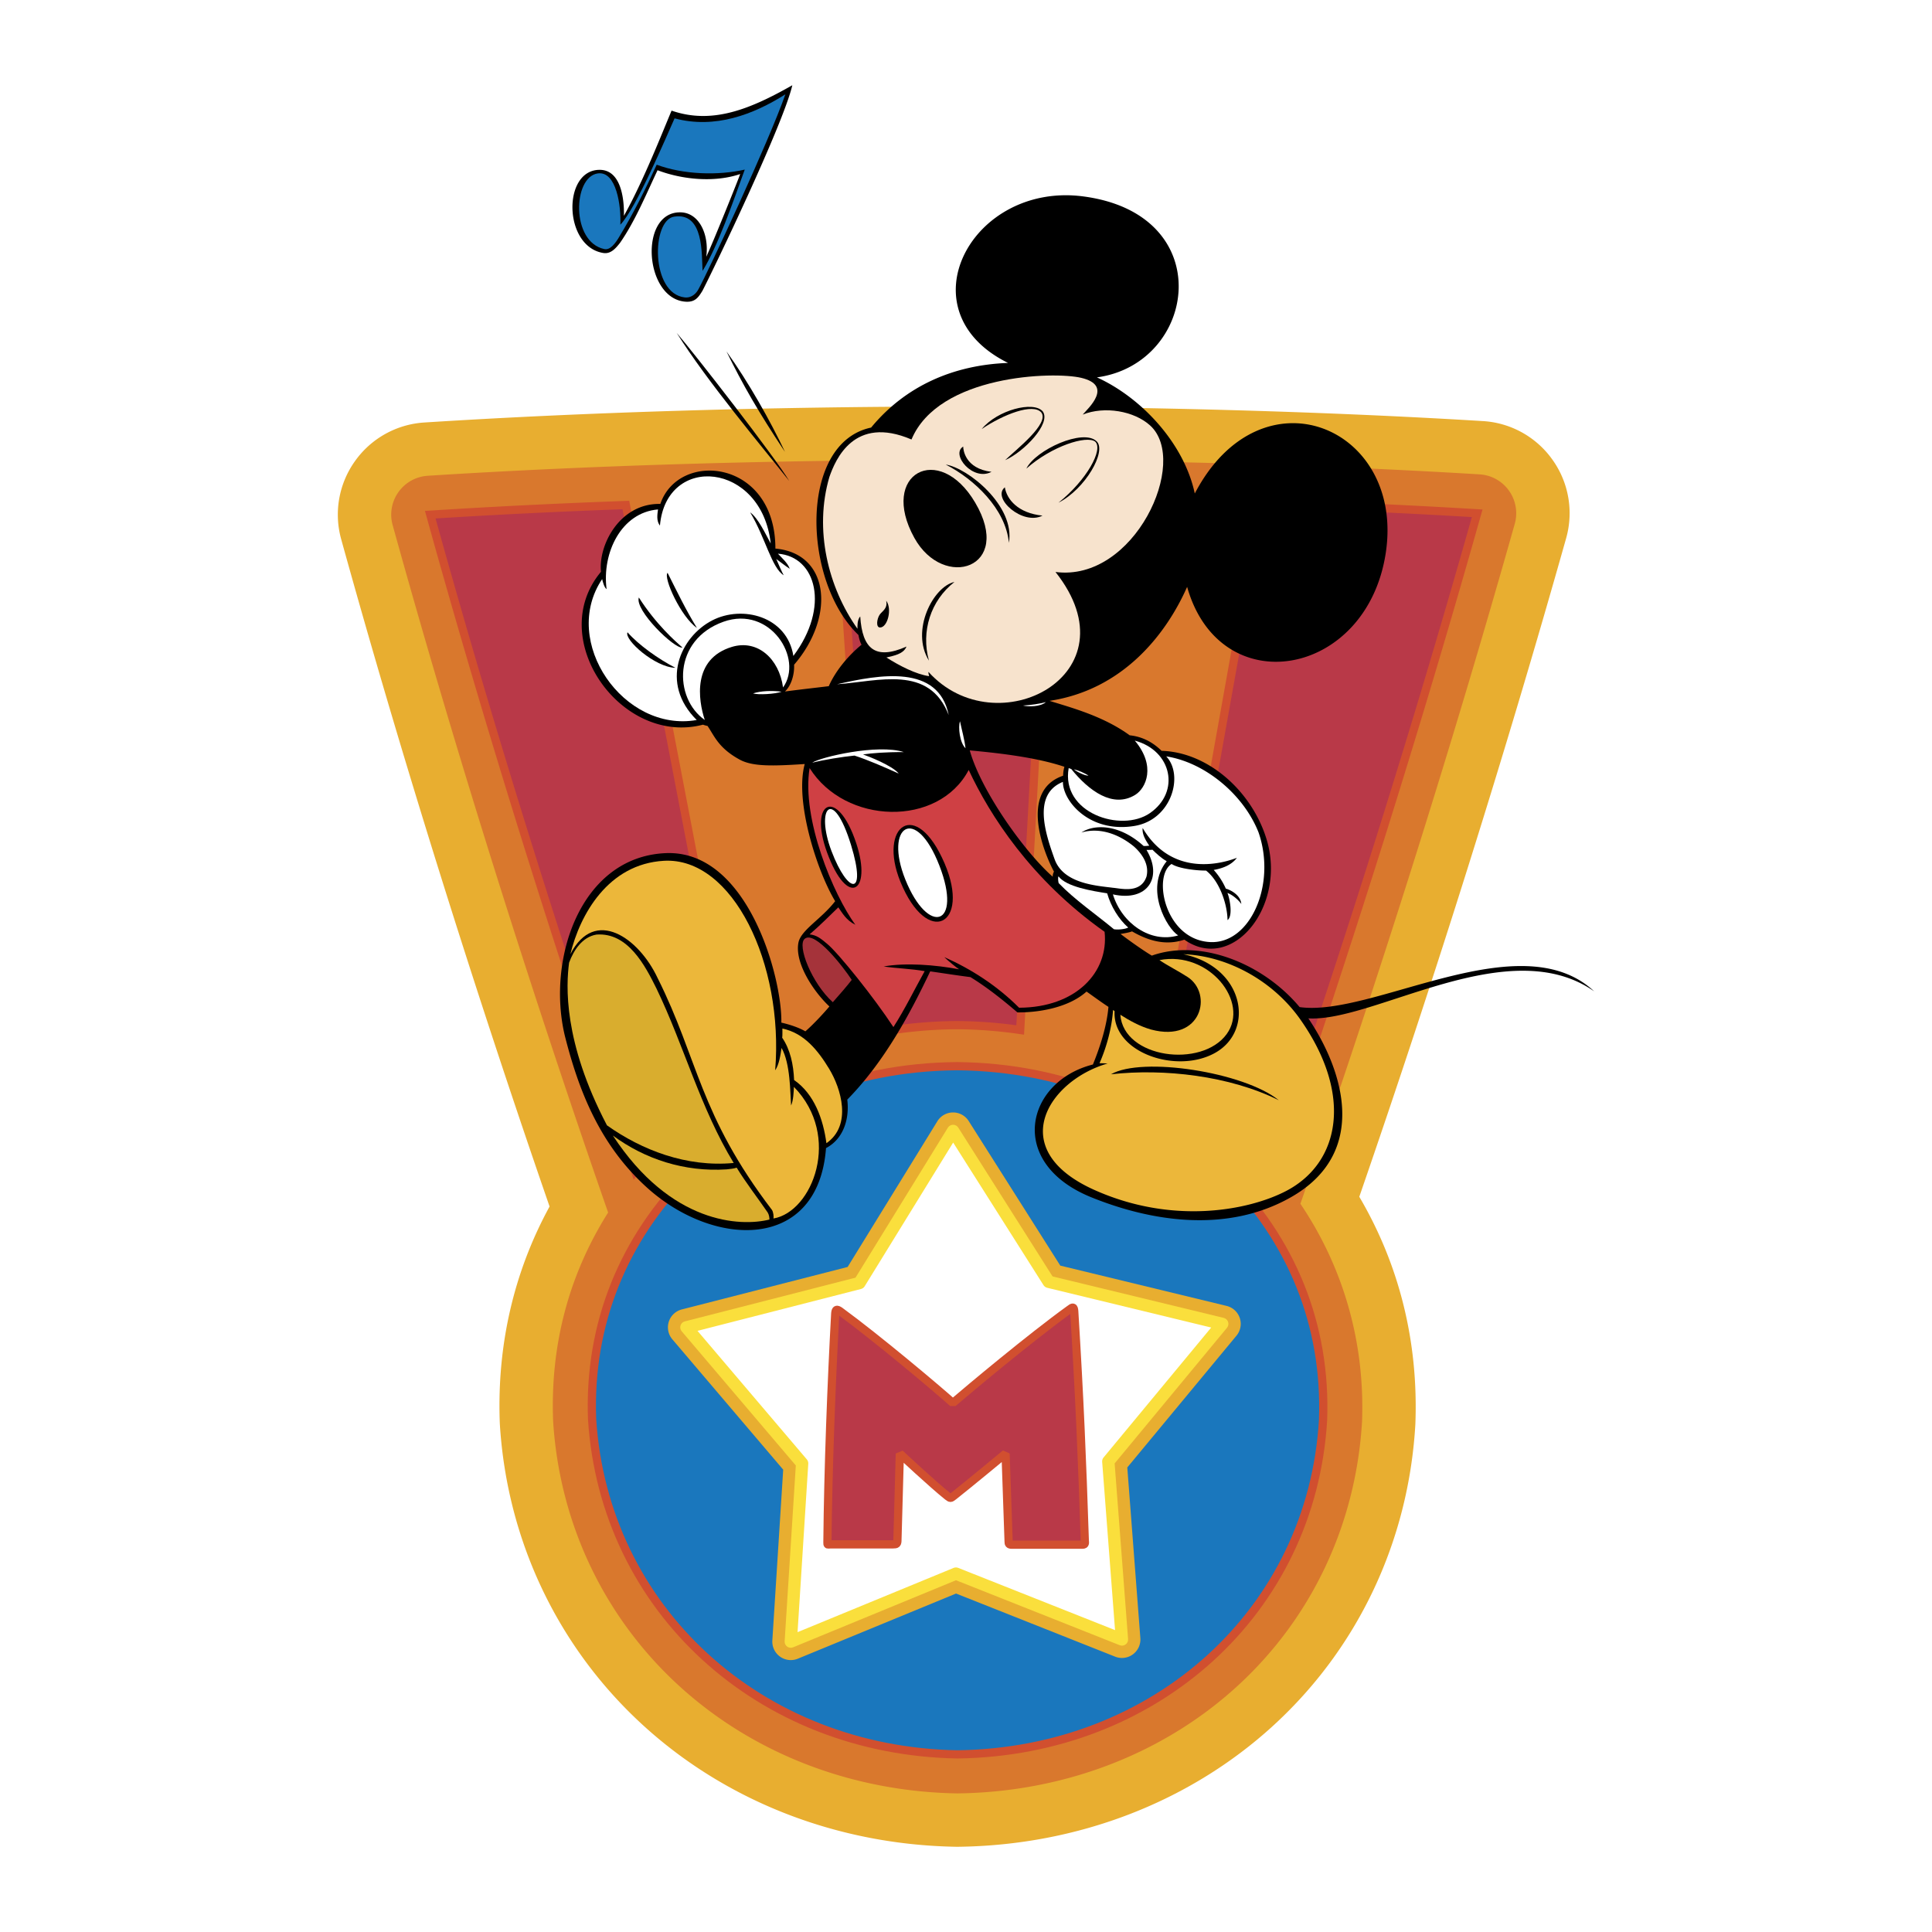 <svg xmlns="http://www.w3.org/2000/svg" width="2500" height="2500" viewBox="0 0 192.756 192.756"><g fill-rule="evenodd" clip-rule="evenodd"><path fill="#fff" d="M0 0h192.756v192.756H0V0z"/><path d="M154.895 45.874a9.176 9.176 0 0 0-6.955-3.863c-32.639-1.989-73.103-1.935-105.601.142a9.182 9.182 0 0 0-6.923 3.855 9.178 9.178 0 0 0-1.372 7.805c5.916 21.351 13.089 44.311 20.787 66.561-3.555 6.507-5.255 13.793-4.969 21.542l.012.24c.729 11.556 5.786 22.185 14.24 29.931 8.338 7.64 19.438 11.96 31.253 12.165.093.002.188.002.282 0 11.848-.155 22.969-4.426 31.314-12.024 8.49-7.731 13.549-18.396 14.242-30.03.004-.055.006-.109.008-.164.307-8.181-1.609-15.849-5.596-22.632 7.516-21.762 14.635-44.415 20.633-65.688a9.17 9.17 0 0 0-1.355-7.84z" fill="#e8ae30"/><path d="M150.553 48.958a3.876 3.876 0 0 0-2.938-1.631c-32.434-1.976-72.644-1.922-104.938.141a3.877 3.877 0 0 0-2.923 1.627 3.872 3.872 0 0 0-.579 3.295c6.089 21.978 13.518 45.675 21.48 68.531.006.017.014.031.02.048-3.922 6.222-5.771 13.195-5.492 20.754l.005.098c.642 10.174 5.089 19.528 12.523 26.339 7.379 6.761 17.233 10.584 27.748 10.767h.119c10.545-.139 20.418-3.916 27.799-10.638 7.459-6.79 11.902-16.169 12.514-26.454.295-7.854-1.832-15.338-6.15-21.735 7.795-22.406 15.189-45.86 21.385-67.832a3.881 3.881 0 0 0-.573-3.31z" fill="#d9782d"/><path d="M125.059 114.119a41.045 41.045 0 0 1 1.922 2.052c7.527-21.807 14.508-44.069 20.398-64.96a741.919 741.919 0 0 0-21.477-.976l-10.207 57.061a40.787 40.787 0 0 1 9.364 6.823zM65.884 114.114l.044-.043a40.562 40.562 0 0 1 7.615-5.829L62.444 50.385c-6.748.247-13.296.569-19.518.966 5.831 21.046 12.842 43.508 20.449 65.527a41.508 41.508 0 0 1 2.509-2.764zM95.427 102.278h.066a45.72 45.72 0 0 1 6.292.483l2.904-52.947a979.468 979.468 0 0 0-20.998.049l3.59 53.21a45.553 45.553 0 0 1 8.146-.795z" fill="#b93948" stroke="#d14f2f" stroke-width=".819" stroke-miterlimit="2.613"/><path d="M95.46 106.374c-10.775.086-19.984 4.114-26.673 10.632-6.565 6.594-10.067 15.037-9.715 24.569 1.196 18.97 16.7 33.117 36.454 33.459 19.784-.26 35.338-14.287 36.475-33.345.357-9.555-3.166-18.009-9.805-24.638-6.719-6.557-15.962-10.589-26.736-10.677z" fill="#1a77bd" stroke="#d14f2f" stroke-width=".819" stroke-miterlimit="2.613"/><path d="M123.693 131.502a1.842 1.842 0 0 0-1.314-1.211l-16.594-4.021-9.138-14.423a1.842 1.842 0 0 0-3.127.021l-8.953 14.538-16.541 4.236a1.844 1.844 0 0 0-.947 2.981l11.061 13.005-1.083 17.039a1.845 1.845 0 0 0 2.542 1.822l15.787-6.501 15.87 6.297a1.842 1.842 0 0 0 2.517-1.854l-1.303-17.023 10.893-13.147c.407-.492.53-1.157.33-1.759z" fill="#e8ae30"/><path fill="#fff" stroke="#fadf3c" stroke-width="1.229" stroke-linejoin="round" stroke-miterlimit="2.613" d="M85.747 128.007l9.343-15.173 9.537 15.052 17.316 4.197-11.367 13.721 1.36 17.766-16.562-6.571-16.477 6.784 1.131-17.782-11.544-13.573 17.263-4.421z"/><path d="M109.441 37.651c4.436 2.016 8.699 6.578 9.762 11.585 6.619-12.657 20.979-6.673 19.053 5.941-1.904 12.475-16.547 14.973-19.816 3.374-2.105 4.765-6.43 10.27-13.729 11.373 2.248.7 5.389 1.538 7.998 3.437 1.23.127 2.271.658 3.184 1.549 4.662.138 9.008 4.044 10.467 8.805 2.041 6.666-3.385 13.41-8.197 10.036-1.23.403-2.891.53-5.219-.828-.26.112-.838.207-1.146.255.602.474 2.25 1.655 3.119 2.164 4.873-1.719 11.098.771 14.746 5.135 7.314 1.025 22.012-8.452 29.389-1.57-8.559-6.004-21.969 3.091-28.518 2.695 3.48 5.155 6.092 13.368-1.697 17.823-6.463 3.696-14.09 2.397-19.924.042-8.523-3.43-6.578-11.564.127-13.262.742-1.824 1.391-3.872 1.549-5.75-.721-.467-1.514-1.057-2.186-1.527-1.854 1.669-4.943 2.101-6.896 2.079-1.379-1.181-2.99-2.482-4.688-3.521-1.302-.163-2.674-.382-4.011-.573-1.994 4.194-4.562 9.018-8.275 12.795.233 1.93-.382 3.925-2.122 4.837-.774 10.334-11.246 10.016-17.972 3.841-4.583-4.201-6.684-9.506-8.084-15.044-1.829-7.613 1.545-17.845 10.046-18.224 8.185-.365 11.639 12.389 11.554 16.909.849.191 1.761.499 2.397.87.923-.801 2.016-2.026 2.397-2.482-1.586-1.485-3.479-4.344-3.09-6.364.245-1.267 2.296-2.36 3.664-4.139-1.79-2.963-4.06-9.958-3.034-13.686-3.229.213-5.208.262-6.5-.445-2.109-1.155-2.505-2.339-3.197-3.353a3.473 3.473 0 0 1-.459-.127c-8.146 2.137-15.779-8.565-10.171-15.256-.283-2.638 1.86-6.854 5.92-6.768 1.839-5.397 11.479-4.442 11.479 4.456 5.439.481 5.977 6.825 1.867 11.585.042 1.04-.311 2.108-.912 2.674 1.421-.191 2.97-.361 4.371-.531.63-1.443 1.867-2.992 3.268-4.137-.186-.35-.245-.665-.31-.975-5.592-5.333-5.983-19.16 1.265-20.689 3.416-4.138 8.183-6.245 13.664-6.45-10.523-5.198-3.636-18.076 7.498-16.614 13.567 1.78 11.371 16.697 1.369 18.055zM96.753 74.867c1.118 4.032 5.459 10.125 8.276 12.604a1.053 1.053 0 0 1 .127-.509c-.969-1.775-3.543-8.045.912-9.569a3.395 3.395 0 0 1 .127-.891c-2.97-.998-6.968-1.406-9.442-1.635zM79.05 8.504c-.905 3.912-7.84 18.333-8.968 20.511-.428.697-.758 1.159-1.719 1.082-4.09-.328-4.64-8.982-.467-8.912 1.874.032 2.872 2.242 2.567 4.435.672-1.4 3.402-8.211 3.381-8.254-2.574.87-5.778.552-8.24-.382-1.167 2.461-2.242 5.085-3.749 7.253-.431.545-.919 1.12-1.658 1.004-3.98-.623-4.106-8.262-.394-8.297 2.724-.026 2.427 4.623 2.448 4.581 1.888-3.353 3.812-8.254 4.752-10.489 4.027 1.394 7.787-.11 12.047-2.532z"/><path d="M69.701 28.824c-.191.382-.644.932-1.386.849-3.409-.383-3.324-7.702-1.061-8.056 2.999-.469 2.737 3.798 2.843 5.411 1.528-2.49 2.978-6.712 4.208-10.107-2.638.601-6.111.509-8.785-.488-1.125 2.461-2.306 4.824-3.706 7.137-.438.757-.947 1.401-1.521 1.28-3.332-.707-3.143-7.165-.672-7.546 1.887-.291 2.362 3.296 2.271 5.113 1.549-1.577 4.604-8.805 5.411-10.609 4.031 1.082 7.872-.382 11.055-2.397-1.677 4.773-7.681 17.652-8.657 19.413z" fill="#1a77bd"/><path d="M78.74 47.984c-2.774-3.5-8.111-9.824-11.225-14.768 1.74 2.011 9.84 12.429 11.225 14.768zM78.315 45.083c-2.679-4.032-4.202-6.689-5.835-10.02 2.186 3.034 4.393 6.959 5.835 10.02z"/><path d="M107.885 37.699c3.209.769.709 3.007.135 3.665 2.186-.87 5.127-.367 6.727 1.083 3.953 3.58-1.564 15.653-9.441 14.619 8.115 10.238-5.906 17.47-12.67 9.97-.032.114.056.355.066.427-1.31-.19-2.928-1.018-4.265-1.867.721-.169 1.713-.339 2.002-1.087-3.101 1.371-4.408.244-4.613-3.008-.297.318-.283.947-.275 1.23-2.928-4.116-4.35-9.888-2.801-15.149.602-1.712 2.447-6.196 8.19-3.734 2.706-6.468 14.191-6.809 16.945-6.149z" fill="#f7e3cd"/><path d="M104.035 41.045c.871 1.199-1.885 4.049-3.756 4.867 1.125-1.083 4.449-3.654 3.611-4.76-.832-.955-3.777.191-5.949 1.655 1.575-1.91 5.178-2.835 6.094-1.762zM109.42 44.038c1.004.997-1.141 4.756-3.814 6.114 2.818-2.249 4.492-5.303 3.664-6.089-.85-.654-4.332.435-6.871 2.691.912-1.864 5.683-4.047 7.021-2.716zM98.922 47.075c-1.84.987-4.109-1.743-2.823-2.521-.003.279.167 2.199 2.823 2.521zM100.658 54.158c-.318-3.374-3.438-6.344-6.302-7.808 2.186.326 6.949 4.128 6.302 7.808z"/><path d="M97.291 50.141c3.875 6.562-3.149 8.795-6.066 3.523-3.544-6.404 2.453-9.641 6.066-3.523z"/><path d="M76.894 54.222c-.573-1.061-1.248-2.507-2.051-3.108 1.521 2.539 2.15 5.549 3.346 6.277-.138-.233-.531-1.11-.743-1.619.361.254.944.721 1.347.976-.184-.562-.831-1.128-1.177-1.506 3.844.29 5.195 5.331 1.539 10.201-.626-3.958-5.092-5.097-8.097-3.546-3.197 1.648-5.266 6.251-1.547 9.938-7.256 1.289-13.635-7.8-9.434-14.06.053.239.204.844.443 1.005-.474-3.607 1.452-7.647 5.129-7.952-.063.488-.181 1.125.191 1.613.639-7.236 10.162-6.345 11.054 1.781z" fill="#fff"/><path d="M104.01 51.443c-1.965 1.022-5.096-1.754-3.756-2.822.191 1.188 1.303 2.578 3.756 2.822zM69.531 62.646c-1.581-1.072-3.381-5.018-2.928-5.496.912 1.804 1.824 3.713 2.928 5.496zM95.226 58.063c-2.376 1.862-3.353 4.922-2.546 7.85-1.865-3.01.443-7.407 2.546-7.85zM68.091 64.608c-.799.156-4.795-3.731-4.353-4.997 1.716 2.685 3.639 4.368 4.353 4.997zM87.805 62.604c-.437 0-.32-.851-.048-1.265.228-.354.832-.602.658-1.409.616.799.146 2.674-.61 2.674z"/><path d="M78.125 68.587c-.393-2.88-2.554-4.816-5.101-4.047-3.974 1.201-3.366 5.299-2.708 7.293-3.108-2.175-3.205-7.999 1.867-9.803 4.657-1.655 8.005 3.687 5.942 6.557z" fill="#fff"/><path d="M67.388 66.628c-2.03-.039-5.156-2.815-4.781-3.543 1.124 1.276 3.084 2.665 4.781 3.543z"/><path d="M94.653 71.345c-1.952-5.055-6.996-3.368-11.139-3.077 4.227-.97 10.11-2.026 11.139 3.077zM77.976 69.011c-.626.239-2.351.334-2.844.17.748-.249 1.889-.297 2.844-.17zM104.35 70.051c-.551.467-1.719.478-2.291.34.806-.043 1.703-.181 2.291-.34zM96.33 74.655c-.584-.562-.748-2.095-.552-2.695.191.913.445 1.783.552 2.695zM114.725 81.126c-2.863 1.981-8.9-.021-8.102-4.496.053.024.188.076.252.09 1.775 2.192 4.158 3.939 6.373 2.591 1.102-.67 2.107-2.892-.029-5.42 3.709 1.001 4.568 5.119 1.506 7.235zM90.176 75.037c-1.83-.01-3.196.106-4.074.233.512.178 2.92 1.101 3.565 1.91-1.464-.658-3.103-1.376-4.418-1.795-1.223.122-3.093.421-4.217.713.819-.562 6.534-1.904 9.144-1.061z" fill="#fff"/><path d="M125.568 83.058c1.793 5.177-.818 11.129-4.822 10.933-4.533-.222-5.771-6.604-3.855-7.793.73.494 2.672.674 3.436.658 1.363 1.061 2.123 3.374 2.145 4.944.572-.43.201-2.244-.012-2.711.666.254 1.236.87 1.385 1.104-.072-.963-1.225-1.461-1.543-1.533a7.07 7.07 0 0 0-1.209-1.867c.848-.148 1.76-.467 2.312-1.209-2.355.902-6.77 1.485-9.4-2.971-.084.679.402 1.374.658 1.761-.125.012-.418.048-.572.024-2.445-2.218-4.949-2.171-6.197-1.339 1.889-.552 3.799.212 5.242 1.4.781.7 1.549 1.761 1.252 2.992-.584 1.736-2.547 1.188-3.332 1.125-1.574-.208-4.943-.382-5.834-2.843-.924-2.578-2.24-6.49.826-7.724-.014 1.913 2.664 5.134 7.137 4.396 3.748-.619 4.938-5.096 3.168-6.942 3.924.614 7.751 3.86 9.215 7.595z" fill="#fff"/><path d="M96.648 76.819c2.1 4.498 6.184 10.927 13.557 16.147.436 4.015-2.842 7.554-8.529 7.575-2.186-2.186-4.774-3.861-7.468-5.05.499.467 1.183 1.024 1.48 1.215-2.377-.445-5.342-.679-7.528-.28 1.316.19 2.801.232 4.095.466-1.04 1.867-1.973 3.798-3.119 5.58-1.926-2.943-5.458-7.341-6.599-8.296-.692-.58-1.061-.87-1.761-.955.997-.849 2.063-1.92 2.864-2.695.398.557.753 1.263 1.697 1.74-2.164-2.976-5.389-10.55-4.562-15.637 3.539 5.66 12.854 5.93 15.873.19z" fill="#cf4044"/><path d="M108.594 77.371c-.297.082-1.338-.47-1.443-.615.509.127.976.34 1.443.615z" fill="#fff"/><path d="M85.439 84.167c1.591 4.845-.886 6.466-2.928.87-1.877-5.141 1.046-6.597 2.928-.87z"/><path d="M84.915 84.331c1.583 5.183-.308 4.909-1.952.594-1.646-4.315.144-6.513 1.952-.594z" fill="#fff"/><path d="M94.245 86.15c2.635 6.153-1.73 8.419-4.418 1.806-2.245-5.523 1.557-8.486 4.418-1.806z"/><path d="M93.727 86.372c2.33 6.016-1.122 7.063-3.407 1.366-2.131-5.312 1.026-7.513 3.407-1.366zM114.979 84.776c.361.353.877.845 1.424 1.146-2.242 2.776.031 6.719 1.145 7.405-2.754.81-5.615-1.188-6.514-4.095 3.48.771 4.998-1.711 3.354-4.435.186-.004.452.004.591-.021z" fill="#fff"/><path d="M77.339 106.784c.397-.564.53-1.546.637-2.232.891 1.569.856 4.477.952 5.744.231-.509.263-1.421.279-1.861 4.809 4.937 1.86 12.469-2.037 13.134.032-.223-.011-.626-.148-.849-7.278-9.541-7.341-15.016-11.416-23.149-1.867-3.988-6.266-7.115-8.699-2.376.955-3.947 3.763-8.999 9.335-9.314 6.861-.39 11.967 10.284 11.097 20.903z" fill="#ecb73a"/><path d="M110.461 89.126c.361 1.273 1.15 2.589 2.1 3.416-.248.144-.955.244-1.422.17-1.846-1.528-3.898-2.928-5.516-4.604-.037-.127-.09-.493-.021-.679.791 1.055 3.373 1.464 4.859 1.697z" fill="#fff"/><path d="M65.5 98.632c2.758 5.729 4.371 11.924 7.702 17.398-4.71.445-9.173-1.287-12.646-3.756-4.392-8.381-4.074-14.003-3.777-16.231.445-1.209 1.301-2.567 2.737-2.801 3.141-.233 4.859 3.119 5.984 5.39z" fill="#d9ad2e"/><path d="M84.978 97.762c-.377.504-1.4 1.687-1.889 2.228-2.085-1.867-3.609-5.686-2.795-6.333 1.034-.823 3.835 2.81 4.684 4.105z" fill="#a5333a"/><path d="M129.713 101.682c5.305 7.512 4.002 14.331-1.398 17.144-3.746 1.95-11.346 3.401-19.17-.124-8.939-4.028-4.566-10.89 1.361-12.596a10.166 10.166 0 0 0-.809-.026c.721-1.634 1.232-3.559 1.352-5.312.029.011.152.119.154.119-.23 4.127 6.189 6.315 10.037 4.153 3.996-2.245 2.902-8.558-3.174-9.838 4.434.166 8.954 2.666 11.647 6.48z" fill="#ecb73a"/><path d="M122.385 103.172c-2.496 3.431-10.291 2.416-10.609-1.931.926.592 1.973 1.168 3.074 1.478 5.049 1.345 6.191-3.593 3.633-5.245-.799-.527-2.078-1.178-2.803-1.685 4.955-.956 9.021 4.2 6.705 7.383zM82.722 106.632c1.193 1.962 2.309 5.633-.27 7.426-.318-2.377-1.199-4.901-3.225-6.303-.063-1.549-.382-3.044-1.188-4.222.037-.191.016-.689.021-.913 2.178.451 3.558 2.195 4.662 4.012z" fill="#ecb73a"/><path d="M127.584 109.771c-4.881-2.439-11.479-3.189-16.742-2.588 3.097-1.797 13.269-.22 16.742 2.588z"/><path d="M72.501 116.667c.34-.043.7-.063.997-.17.934 1.527 2.079 2.992 3.098 4.478.143.233.17.524.17.7-2.886.721-9.835.453-15.62-8.382 3.194 2.351 7.133 3.649 11.355 3.374z" fill="#d9ad2e"/><path d="M108.229 153.64c0 .271.102.475-.236.475h-7.055c-.271 0-.307-.102-.307-.271l-.305-8.818s-3.765 3.12-5.189 4.239c-.306.237-.306.237-.611 0-1.526-1.221-4.749-4.239-4.749-4.239l-.238 8.581c0 .44-.068.475-.441.475h-6.207c-.339 0-.339.102-.339-.203.068-7.259.407-16.044.78-22.827.034-.407.136-.475.475-.237 3.799 2.781 9.667 7.733 11.261 9.157 1.662-1.424 7.734-6.512 11.634-9.327.338-.271.441-.271.475.17.544 8.884.78 14.65 1.052 22.825z" fill="#b93948" stroke="#d14f2f" stroke-width=".819" stroke-linejoin="bevel" stroke-miterlimit="2.613"/></g></svg>
